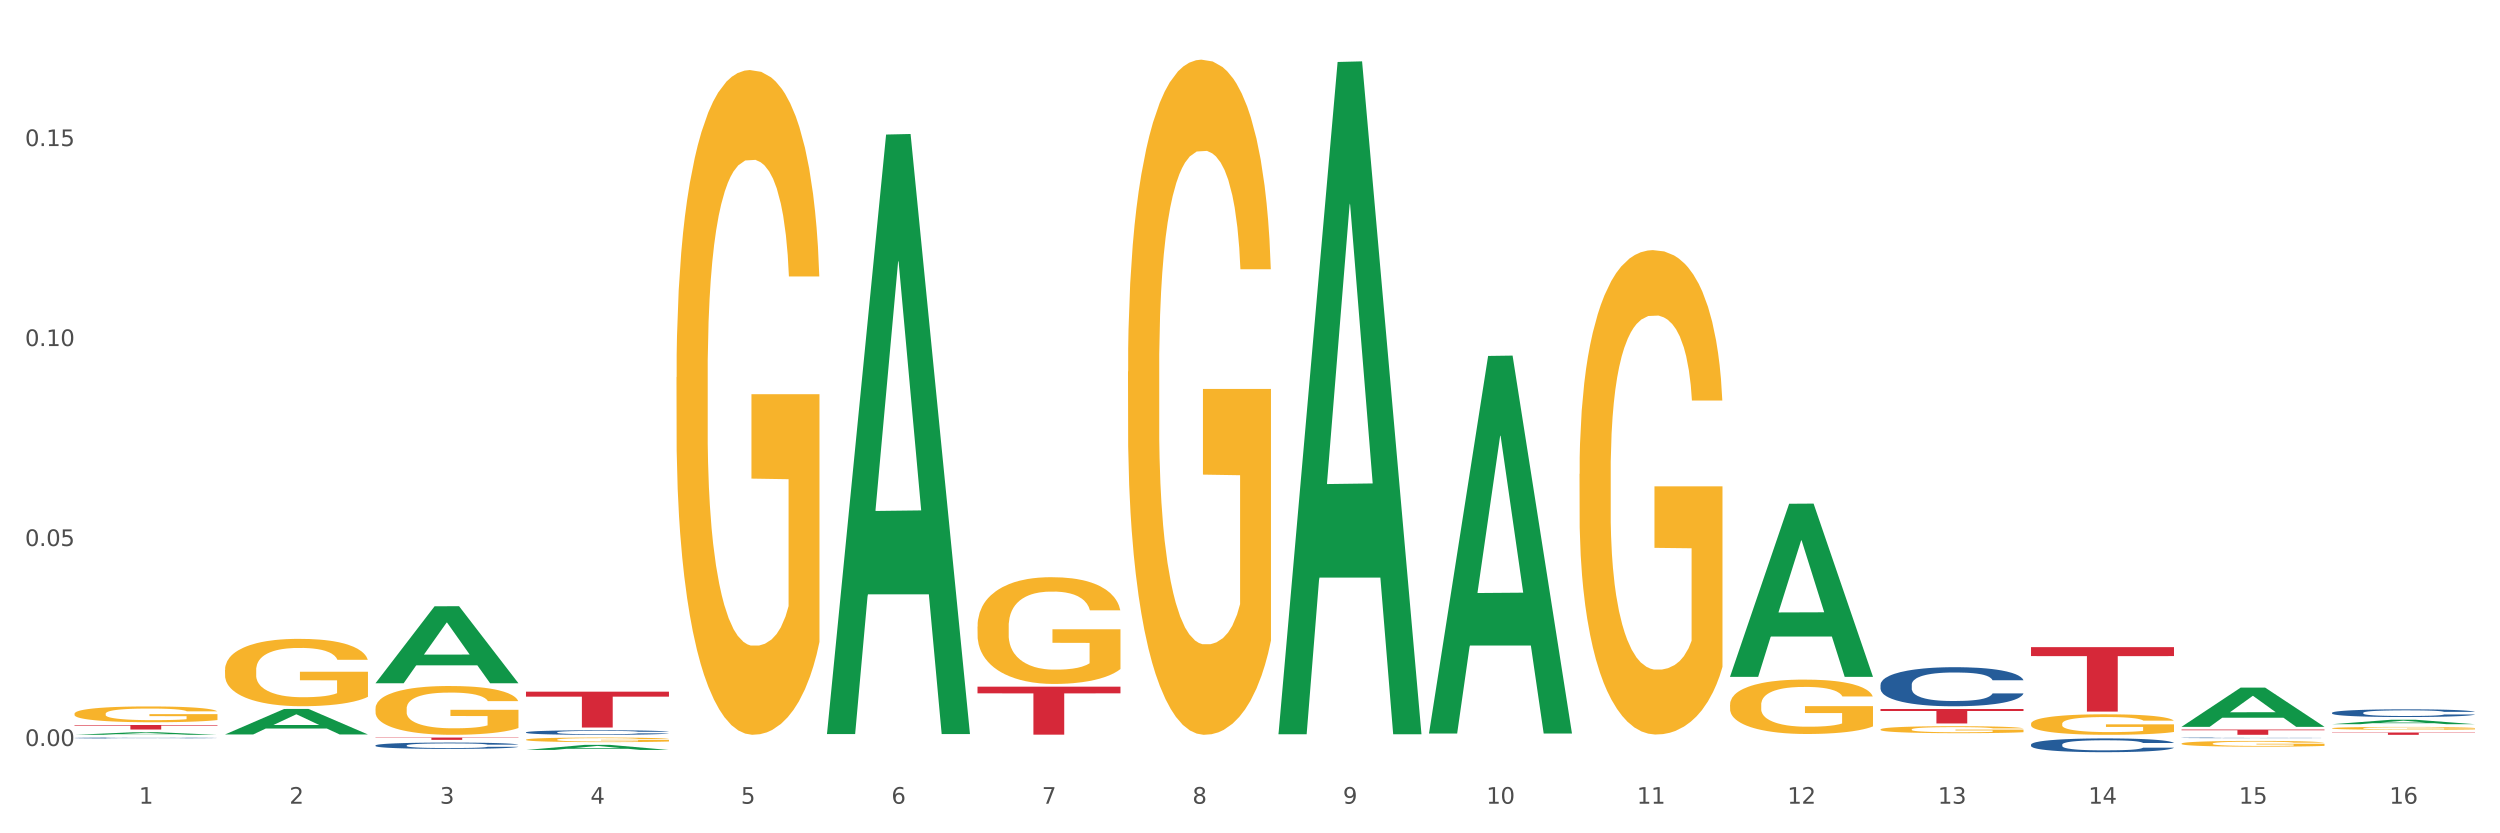 <?xml version="1.0" encoding="utf-8" standalone="no"?>
<!DOCTYPE svg PUBLIC "-//W3C//DTD SVG 1.1//EN"
  "http://www.w3.org/Graphics/SVG/1.1/DTD/svg11.dtd">
<svg xmlns:xlink="http://www.w3.org/1999/xlink" width="1080pt" height="360pt" viewBox="0 0 1080 360" xmlns="http://www.w3.org/2000/svg" version="1.1">
 <rect x="0" y="0" width="1080" height="360" fill="#333333" stroke="none"/>
 <defs>
  <style type="text/css">*{stroke-linejoin: round; stroke-linecap: butt}</style>
 </defs>
 <g id="figure_1">
  <g id="patch_1">
   <path d="M 0 360 
L 1080 360 
L 1080 0 
L 0 0 
z
" style="fill: #ffffff; stroke: #ffffff; stroke-linejoin: miter"/>
  </g>
  <g id="axes_1">
   <g id="matplotlib.axis_1">
    <g id="xtick_1">
     <g id="text_1">
      <!-- 1 -->
      <g style="fill: #4d4d4d" transform="translate(60.004 347.204) scale(0.096 -0.096)">
       <defs>
        <path id="DejaVuSans-31" d="M 794 531 
L 1825 531 
L 1825 4091 
L 703 3866 
L 703 4441 
L 1819 4666 
L 2450 4666 
L 2450 531 
L 3481 531 
L 3481 0 
L 794 0 
L 794 531 
z
" transform="scale(0.016)"/>
       </defs>
       <use xlink:href="#DejaVuSans-31"/>
      </g>
     </g>
    </g>
    <g id="xtick_2">
     <g id="text_2">
      <!-- 2 -->
      <g style="fill: #4d4d4d" transform="translate(125.021 347.204) scale(0.096 -0.096)">
       <defs>
        <path id="DejaVuSans-32" d="M 1228 531 
L 3431 531 
L 3431 0 
L 469 0 
L 469 531 
Q 828 903 1448 1529 
Q 2069 2156 2228 2338 
Q 2531 2678 2651 2914 
Q 2772 3150 2772 3378 
Q 2772 3750 2511 3984 
Q 2250 4219 1831 4219 
Q 1534 4219 1204 4116 
Q 875 4013 500 3803 
L 500 4441 
Q 881 4594 1212 4672 
Q 1544 4750 1819 4750 
Q 2544 4750 2975 4387 
Q 3406 4025 3406 3419 
Q 3406 3131 3298 2873 
Q 3191 2616 2906 2266 
Q 2828 2175 2409 1742 
Q 1991 1309 1228 531 
z
" transform="scale(0.016)"/>
       </defs>
       <use xlink:href="#DejaVuSans-32"/>
      </g>
     </g>
    </g>
    <g id="xtick_3">
     <g id="text_3">
      <!-- 3 -->
      <g style="fill: #4d4d4d" transform="translate(190.039 347.204) scale(0.096 -0.096)">
       <defs>
        <path id="DejaVuSans-33" d="M 2597 2516 
Q 3050 2419 3304 2112 
Q 3559 1806 3559 1356 
Q 3559 666 3084 287 
Q 2609 -91 1734 -91 
Q 1441 -91 1130 -33 
Q 819 25 488 141 
L 488 750 
Q 750 597 1062 519 
Q 1375 441 1716 441 
Q 2309 441 2620 675 
Q 2931 909 2931 1356 
Q 2931 1769 2642 2001 
Q 2353 2234 1838 2234 
L 1294 2234 
L 1294 2753 
L 1863 2753 
Q 2328 2753 2575 2939 
Q 2822 3125 2822 3475 
Q 2822 3834 2567 4026 
Q 2313 4219 1838 4219 
Q 1578 4219 1281 4162 
Q 984 4106 628 3988 
L 628 4550 
Q 988 4650 1302 4700 
Q 1616 4750 1894 4750 
Q 2613 4750 3031 4423 
Q 3450 4097 3450 3541 
Q 3450 3153 3228 2886 
Q 3006 2619 2597 2516 
z
" transform="scale(0.016)"/>
       </defs>
       <use xlink:href="#DejaVuSans-33"/>
      </g>
     </g>
    </g>
    <g id="xtick_4">
     <g id="text_4">
      <!-- 4 -->
      <g style="fill: #4d4d4d" transform="translate(255.056 347.204) scale(0.096 -0.096)">
       <defs>
        <path id="DejaVuSans-34" d="M 2419 4116 
L 825 1625 
L 2419 1625 
L 2419 4116 
z
M 2253 4666 
L 3047 4666 
L 3047 1625 
L 3713 1625 
L 3713 1100 
L 3047 1100 
L 3047 0 
L 2419 0 
L 2419 1100 
L 313 1100 
L 313 1709 
L 2253 4666 
z
" transform="scale(0.016)"/>
       </defs>
       <use xlink:href="#DejaVuSans-34"/>
      </g>
     </g>
    </g>
    <g id="xtick_5">
     <g id="text_5">
      <!-- 5 -->
      <g style="fill: #4d4d4d" transform="translate(320.073 347.204) scale(0.096 -0.096)">
       <defs>
        <path id="DejaVuSans-35" d="M 691 4666 
L 3169 4666 
L 3169 4134 
L 1269 4134 
L 1269 2991 
Q 1406 3038 1543 3061 
Q 1681 3084 1819 3084 
Q 2600 3084 3056 2656 
Q 3513 2228 3513 1497 
Q 3513 744 3044 326 
Q 2575 -91 1722 -91 
Q 1428 -91 1123 -41 
Q 819 9 494 109 
L 494 744 
Q 775 591 1075 516 
Q 1375 441 1709 441 
Q 2250 441 2565 725 
Q 2881 1009 2881 1497 
Q 2881 1984 2565 2268 
Q 2250 2553 1709 2553 
Q 1456 2553 1204 2497 
Q 953 2441 691 2322 
L 691 4666 
z
" transform="scale(0.016)"/>
       </defs>
       <use xlink:href="#DejaVuSans-35"/>
      </g>
     </g>
    </g>
    <g id="xtick_6">
     <g id="text_6">
      <!-- 6 -->
      <g style="fill: #4d4d4d" transform="translate(385.09 347.204) scale(0.096 -0.096)">
       <defs>
        <path id="DejaVuSans-36" d="M 2113 2584 
Q 1688 2584 1439 2293 
Q 1191 2003 1191 1497 
Q 1191 994 1439 701 
Q 1688 409 2113 409 
Q 2538 409 2786 701 
Q 3034 994 3034 1497 
Q 3034 2003 2786 2293 
Q 2538 2584 2113 2584 
z
M 3366 4563 
L 3366 3988 
Q 3128 4100 2886 4159 
Q 2644 4219 2406 4219 
Q 1781 4219 1451 3797 
Q 1122 3375 1075 2522 
Q 1259 2794 1537 2939 
Q 1816 3084 2150 3084 
Q 2853 3084 3261 2657 
Q 3669 2231 3669 1497 
Q 3669 778 3244 343 
Q 2819 -91 2113 -91 
Q 1303 -91 875 529 
Q 447 1150 447 2328 
Q 447 3434 972 4092 
Q 1497 4750 2381 4750 
Q 2619 4750 2861 4703 
Q 3103 4656 3366 4563 
z
" transform="scale(0.016)"/>
       </defs>
       <use xlink:href="#DejaVuSans-36"/>
      </g>
     </g>
    </g>
    <g id="xtick_7">
     <g id="text_7">
      <!-- 7 -->
      <g style="fill: #4d4d4d" transform="translate(450.108 347.204) scale(0.096 -0.096)">
       <defs>
        <path id="DejaVuSans-37" d="M 525 4666 
L 3525 4666 
L 3525 4397 
L 1831 0 
L 1172 0 
L 2766 4134 
L 525 4134 
L 525 4666 
z
" transform="scale(0.016)"/>
       </defs>
       <use xlink:href="#DejaVuSans-37"/>
      </g>
     </g>
    </g>
    <g id="xtick_8">
     <g id="text_8">
      <!-- 8 -->
      <g style="fill: #4d4d4d" transform="translate(515.125 347.204) scale(0.096 -0.096)">
       <defs>
        <path id="DejaVuSans-38" d="M 2034 2216 
Q 1584 2216 1326 1975 
Q 1069 1734 1069 1313 
Q 1069 891 1326 650 
Q 1584 409 2034 409 
Q 2484 409 2743 651 
Q 3003 894 3003 1313 
Q 3003 1734 2745 1975 
Q 2488 2216 2034 2216 
z
M 1403 2484 
Q 997 2584 770 2862 
Q 544 3141 544 3541 
Q 544 4100 942 4425 
Q 1341 4750 2034 4750 
Q 2731 4750 3128 4425 
Q 3525 4100 3525 3541 
Q 3525 3141 3298 2862 
Q 3072 2584 2669 2484 
Q 3125 2378 3379 2068 
Q 3634 1759 3634 1313 
Q 3634 634 3220 271 
Q 2806 -91 2034 -91 
Q 1263 -91 848 271 
Q 434 634 434 1313 
Q 434 1759 690 2068 
Q 947 2378 1403 2484 
z
M 1172 3481 
Q 1172 3119 1398 2916 
Q 1625 2713 2034 2713 
Q 2441 2713 2670 2916 
Q 2900 3119 2900 3481 
Q 2900 3844 2670 4047 
Q 2441 4250 2034 4250 
Q 1625 4250 1398 4047 
Q 1172 3844 1172 3481 
z
" transform="scale(0.016)"/>
       </defs>
       <use xlink:href="#DejaVuSans-38"/>
      </g>
     </g>
    </g>
    <g id="xtick_9">
     <g id="text_9">
      <!-- 9 -->
      <g style="fill: #4d4d4d" transform="translate(580.142 347.204) scale(0.096 -0.096)">
       <defs>
        <path id="DejaVuSans-39" d="M 703 97 
L 703 672 
Q 941 559 1184 500 
Q 1428 441 1663 441 
Q 2288 441 2617 861 
Q 2947 1281 2994 2138 
Q 2813 1869 2534 1725 
Q 2256 1581 1919 1581 
Q 1219 1581 811 2004 
Q 403 2428 403 3163 
Q 403 3881 828 4315 
Q 1253 4750 1959 4750 
Q 2769 4750 3195 4129 
Q 3622 3509 3622 2328 
Q 3622 1225 3098 567 
Q 2575 -91 1691 -91 
Q 1453 -91 1209 -44 
Q 966 3 703 97 
z
M 1959 2075 
Q 2384 2075 2632 2365 
Q 2881 2656 2881 3163 
Q 2881 3666 2632 3958 
Q 2384 4250 1959 4250 
Q 1534 4250 1286 3958 
Q 1038 3666 1038 3163 
Q 1038 2656 1286 2365 
Q 1534 2075 1959 2075 
z
" transform="scale(0.016)"/>
       </defs>
       <use xlink:href="#DejaVuSans-39"/>
      </g>
     </g>
    </g>
    <g id="xtick_10">
     <g id="text_10">
      <!-- 10 -->
      <g style="fill: #4d4d4d" transform="translate(642.105 347.204) scale(0.096 -0.096)">
       <defs>
        <path id="DejaVuSans-30" d="M 2034 4250 
Q 1547 4250 1301 3770 
Q 1056 3291 1056 2328 
Q 1056 1369 1301 889 
Q 1547 409 2034 409 
Q 2525 409 2770 889 
Q 3016 1369 3016 2328 
Q 3016 3291 2770 3770 
Q 2525 4250 2034 4250 
z
M 2034 4750 
Q 2819 4750 3233 4129 
Q 3647 3509 3647 2328 
Q 3647 1150 3233 529 
Q 2819 -91 2034 -91 
Q 1250 -91 836 529 
Q 422 1150 422 2328 
Q 422 3509 836 4129 
Q 1250 4750 2034 4750 
z
" transform="scale(0.016)"/>
       </defs>
       <use xlink:href="#DejaVuSans-31"/>
       <use xlink:href="#DejaVuSans-30" transform="translate(63.623 0)"/>
      </g>
     </g>
    </g>
    <g id="xtick_11">
     <g id="text_11">
      <!-- 11 -->
      <g style="fill: #4d4d4d" transform="translate(707.123 347.204) scale(0.096 -0.096)">
       <use xlink:href="#DejaVuSans-31"/>
       <use xlink:href="#DejaVuSans-31" transform="translate(63.623 0)"/>
      </g>
     </g>
    </g>
    <g id="xtick_12">
     <g id="text_12">
      <!-- 12 -->
      <g style="fill: #4d4d4d" transform="translate(772.14 347.204) scale(0.096 -0.096)">
       <use xlink:href="#DejaVuSans-31"/>
       <use xlink:href="#DejaVuSans-32" transform="translate(63.623 0)"/>
      </g>
     </g>
    </g>
    <g id="xtick_13">
     <g id="text_13">
      <!-- 13 -->
      <g style="fill: #4d4d4d" transform="translate(837.157 347.204) scale(0.096 -0.096)">
       <use xlink:href="#DejaVuSans-31"/>
       <use xlink:href="#DejaVuSans-33" transform="translate(63.623 0)"/>
      </g>
     </g>
    </g>
    <g id="xtick_14">
     <g id="text_14">
      <!-- 14 -->
      <g style="fill: #4d4d4d" transform="translate(902.174 347.204) scale(0.096 -0.096)">
       <use xlink:href="#DejaVuSans-31"/>
       <use xlink:href="#DejaVuSans-34" transform="translate(63.623 0)"/>
      </g>
     </g>
    </g>
    <g id="xtick_15">
     <g id="text_15">
      <!-- 15 -->
      <g style="fill: #4d4d4d" transform="translate(967.192 347.204) scale(0.096 -0.096)">
       <use xlink:href="#DejaVuSans-31"/>
       <use xlink:href="#DejaVuSans-35" transform="translate(63.623 0)"/>
      </g>
     </g>
    </g>
    <g id="xtick_16">
     <g id="text_16">
      <!-- 16 -->
      <g style="fill: #4d4d4d" transform="translate(1032.209 347.204) scale(0.096 -0.096)">
       <use xlink:href="#DejaVuSans-31"/>
       <use xlink:href="#DejaVuSans-36" transform="translate(63.623 0)"/>
      </g>
     </g>
    </g>
    <g id="xtick_17"/>
    <g id="xtick_18"/>
    <g id="xtick_19"/>
    <g id="xtick_20"/>
    <g id="xtick_21"/>
    <g id="xtick_22"/>
    <g id="xtick_23"/>
    <g id="xtick_24"/>
    <g id="xtick_25"/>
    <g id="xtick_26"/>
    <g id="xtick_27"/>
    <g id="xtick_28"/>
    <g id="xtick_29"/>
    <g id="xtick_30"/>
    <g id="xtick_31"/>
   </g>
   <g id="matplotlib.axis_2">
    <g id="ytick_1">
     <g id="text_17">
      <!-- 0.00 -->
      <g style="fill: #4d4d4d" transform="translate(10.8 322.266) scale(0.096 -0.096)">
       <defs>
        <path id="DejaVuSans-2e" d="M 684 794 
L 1344 794 
L 1344 0 
L 684 0 
L 684 794 
z
" transform="scale(0.016)"/>
       </defs>
       <use xlink:href="#DejaVuSans-30"/>
       <use xlink:href="#DejaVuSans-2e" transform="translate(63.623 0)"/>
       <use xlink:href="#DejaVuSans-30" transform="translate(95.41 0)"/>
       <use xlink:href="#DejaVuSans-30" transform="translate(159.033 0)"/>
      </g>
     </g>
    </g>
    <g id="ytick_2">
     <g id="text_18">
      <!-- 0.05 -->
      <g style="fill: #4d4d4d" transform="translate(10.8 235.879) scale(0.096 -0.096)">
       <use xlink:href="#DejaVuSans-30"/>
       <use xlink:href="#DejaVuSans-2e" transform="translate(63.623 0)"/>
       <use xlink:href="#DejaVuSans-30" transform="translate(95.41 0)"/>
       <use xlink:href="#DejaVuSans-35" transform="translate(159.033 0)"/>
      </g>
     </g>
    </g>
    <g id="ytick_3">
     <g id="text_19">
      <!-- 0.10 -->
      <g style="fill: #4d4d4d" transform="translate(10.8 149.491) scale(0.096 -0.096)">
       <use xlink:href="#DejaVuSans-30"/>
       <use xlink:href="#DejaVuSans-2e" transform="translate(63.623 0)"/>
       <use xlink:href="#DejaVuSans-31" transform="translate(95.41 0)"/>
       <use xlink:href="#DejaVuSans-30" transform="translate(159.033 0)"/>
      </g>
     </g>
    </g>
    <g id="ytick_4">
     <g id="text_20">
      <!-- 0.15 -->
      <g style="fill: #4d4d4d" transform="translate(10.8 63.104) scale(0.096 -0.096)">
       <use xlink:href="#DejaVuSans-30"/>
       <use xlink:href="#DejaVuSans-2e" transform="translate(63.623 0)"/>
       <use xlink:href="#DejaVuSans-31" transform="translate(95.41 0)"/>
       <use xlink:href="#DejaVuSans-35" transform="translate(159.033 0)"/>
      </g>
     </g>
    </g>
    <g id="ytick_5"/>
    <g id="ytick_6"/>
    <g id="ytick_7"/>
    <g id="ytick_8"/>
   </g>
   <g id="PolyCollection_1">
    <path d="M 32.175 317.445 
L 32.239 317.444 
L 57.709 316.326 
L 68.28 316.324 
L 93.941 317.447 
L 81.715 317.447 
L 76.176 317.186 
L 49.877 317.186 
L 49.686 317.19 
L 44.337 317.447 
L 32.175 317.447 
L 32.175 317.445 
L 53.188 317.03 
L 72.864 317.029 
L 63.122 316.564 
L 62.995 316.562 
L 62.867 316.565 
L 53.125 317.029 
L 53.188 317.03 
L 32.175 317.445 
z
" clip-path="url(#pbd75dd9969)" style="fill: #109648"/>
    <path d="M 97.192 317.278 
L 97.256 317.268 
L 122.727 306.275 
L 133.297 306.265 
L 158.959 317.299 
L 146.733 317.299 
L 141.193 314.73 
L 114.894 314.73 
L 114.703 314.771 
L 109.354 317.299 
L 97.192 317.299 
L 97.192 317.278 
L 118.206 313.196 
L 137.882 313.186 
L 128.139 308.617 
L 128.012 308.596 
L 127.884 308.627 
L 118.142 313.186 
L 118.206 313.196 
L 97.192 317.278 
z
" clip-path="url(#pbd75dd9969)" style="fill: #109648"/>
    <path d="M 162.209 295.12 
L 162.273 295.088 
L 187.744 261.909 
L 198.314 261.878 
L 223.976 295.182 
L 211.75 295.182 
L 206.21 287.427 
L 179.912 287.427 
L 179.721 287.552 
L 174.372 295.182 
L 162.209 295.182 
L 162.209 295.12 
L 183.223 282.798 
L 202.899 282.767 
L 193.156 268.976 
L 193.029 268.914 
L 192.902 269.008 
L 183.159 282.767 
L 183.223 282.798 
L 162.209 295.12 
z
" clip-path="url(#pbd75dd9969)" style="fill: #109648"/>
    <path d="M 1007.434 312.854 
L 1007.497 312.852 
L 1032.968 310.93 
L 1043.538 310.929 
L 1069.2 312.858 
L 1056.974 312.858 
L 1051.434 312.408 
L 1025.136 312.408 
L 1024.945 312.416 
L 1019.596 312.858 
L 1007.434 312.858 
L 1007.434 312.854 
L 1028.447 312.14 
L 1048.123 312.139 
L 1038.38 311.34 
L 1038.253 311.336 
L 1038.126 311.342 
L 1028.383 312.139 
L 1028.447 312.14 
L 1007.434 312.854 
z
" clip-path="url(#pbd75dd9969)" style="fill: #109648"/>
    <path d="M 357.261 316.644 
L 357.325 316.401 
L 382.796 58.123 
L 393.366 57.88 
L 419.028 317.131 
L 406.802 317.131 
L 401.262 256.761 
L 374.963 256.761 
L 374.772 257.734 
L 369.423 317.131 
L 357.261 317.131 
L 357.261 316.644 
L 378.275 220.733 
L 397.951 220.49 
L 388.208 113.138 
L 388.081 112.651 
L 387.953 113.381 
L 378.211 220.49 
L 378.275 220.733 
L 357.261 316.644 
z
" clip-path="url(#pbd75dd9969)" style="fill: #109648"/>
    <path d="M 227.227 323.981 
L 227.29 323.979 
L 252.761 321.774 
L 263.331 321.772 
L 288.993 323.985 
L 276.767 323.985 
L 271.227 323.47 
L 244.929 323.47 
L 244.738 323.478 
L 239.389 323.985 
L 227.227 323.985 
L 227.227 323.981 
L 248.24 323.162 
L 267.916 323.16 
L 258.174 322.244 
L 258.046 322.24 
L 257.919 322.246 
L 248.176 323.16 
L 248.24 323.162 
L 227.227 323.981 
z
" clip-path="url(#pbd75dd9969)" style="fill: #109648"/>
    <path d="M 617.33 316.592 
L 617.394 316.439 
L 642.865 153.767 
L 653.435 153.614 
L 679.097 316.899 
L 666.871 316.899 
L 661.331 278.876 
L 635.032 278.876 
L 634.841 279.489 
L 629.492 316.899 
L 617.33 316.899 
L 617.33 316.592 
L 638.343 256.185 
L 658.02 256.031 
L 648.277 188.418 
L 648.15 188.111 
L 648.022 188.571 
L 638.28 256.031 
L 638.343 256.185 
L 617.33 316.592 
z
" clip-path="url(#pbd75dd9969)" style="fill: #109648"/>
    <path d="M 552.313 316.661 
L 552.377 316.388 
L 577.847 26.774 
L 588.418 26.501 
L 614.079 317.207 
L 601.853 317.207 
L 596.314 249.512 
L 570.015 249.512 
L 569.824 250.604 
L 564.475 317.207 
L 552.313 317.207 
L 552.313 316.661 
L 573.326 209.114 
L 593.002 208.841 
L 583.26 88.464 
L 583.132 87.918 
L 583.005 88.737 
L 573.263 208.841 
L 573.326 209.114 
L 552.313 316.661 
z
" clip-path="url(#pbd75dd9969)" style="fill: #109648"/>
    <path d="M 227.227 298.799 
L 288.993 298.799 
L 288.993 300.953 
L 264.696 300.968 
L 264.696 314.303 
L 251.377 314.303 
L 251.377 300.968 
L 227.227 300.953 
L 227.227 298.813 
L 227.227 298.799 
z
" clip-path="url(#pbd75dd9969)" style="fill: #d62839"/>
    <path d="M 422.278 296.643 
L 484.045 296.643 
L 484.045 299.526 
L 459.748 299.545 
L 459.748 317.385 
L 446.429 317.385 
L 446.429 299.545 
L 422.278 299.526 
L 422.278 296.663 
L 422.278 296.643 
z
" clip-path="url(#pbd75dd9969)" style="fill: #d62839"/>
    <path d="M 162.209 318.619 
L 223.976 318.619 
L 223.976 318.757 
L 199.679 318.758 
L 199.679 319.614 
L 186.36 319.614 
L 186.36 318.758 
L 162.209 318.757 
L 162.209 318.62 
L 162.209 318.619 
z
" clip-path="url(#pbd75dd9969)" style="fill: #d62839"/>
    <path d="M 32.175 313.189 
L 93.941 313.189 
L 93.941 313.462 
L 69.645 313.464 
L 69.645 315.153 
L 56.325 315.153 
L 56.325 313.464 
L 32.175 313.462 
L 32.175 313.191 
L 32.175 313.189 
z
" clip-path="url(#pbd75dd9969)" style="fill: #d62839"/>
    <path d="M 942.416 313.966 
L 942.48 313.95 
L 967.951 297.052 
L 978.521 297.037 
L 1004.183 313.998 
L 991.957 313.998 
L 986.417 310.048 
L 960.118 310.048 
L 959.927 310.112 
L 954.579 313.998 
L 942.416 313.998 
L 942.416 313.966 
L 963.43 307.691 
L 983.106 307.675 
L 973.363 300.652 
L 973.236 300.62 
L 973.109 300.668 
L 963.366 307.675 
L 963.43 307.691 
L 942.416 313.966 
z
" clip-path="url(#pbd75dd9969)" style="fill: #109648"/>
    <path d="M 747.365 292.268 
L 747.428 292.198 
L 772.899 217.621 
L 783.469 217.55 
L 809.131 292.409 
L 796.905 292.409 
L 791.365 274.977 
L 765.067 274.977 
L 764.876 275.258 
L 759.527 292.409 
L 747.365 292.409 
L 747.365 292.268 
L 768.378 264.574 
L 788.054 264.504 
L 778.312 233.506 
L 778.184 233.366 
L 778.057 233.576 
L 768.314 264.504 
L 768.378 264.574 
L 747.365 292.268 
z
" clip-path="url(#pbd75dd9969)" style="fill: #109648"/>
    <path d="M 942.416 318.744 
L 942.489 318.744 
L 942.489 318.737 
L 942.708 318.727 
L 943.512 318.709 
L 944.534 318.696 
L 946.286 318.68 
L 947.235 318.673 
L 948.476 318.666 
L 951.032 318.654 
L 953.952 318.644 
L 955.996 318.638 
L 957.529 318.635 
L 960.961 318.628 
L 962.932 318.625 
L 964.976 318.623 
L 966.729 318.622 
L 969.649 318.62 
L 971.985 318.619 
L 974.687 318.619 
L 976.95 318.619 
L 979.943 318.62 
L 984.324 318.623 
L 986.003 318.625 
L 988.267 318.628 
L 990.603 318.632 
L 992.501 318.636 
L 994.691 318.642 
L 996.955 318.65 
L 999.145 318.659 
L 1000.678 318.668 
L 1001.919 318.678 
L 1003.015 318.689 
L 1003.818 318.701 
L 1004.183 318.712 
L 990.822 318.712 
L 990.457 318.702 
L 989.727 318.692 
L 988.997 318.685 
L 988.194 318.68 
L 986.952 318.673 
L 985.857 318.669 
L 984.032 318.665 
L 982.353 318.662 
L 980.966 318.66 
L 979.286 318.658 
L 975.709 318.657 
L 973.154 318.657 
L 971.547 318.657 
L 969.576 318.658 
L 967.897 318.66 
L 965.926 318.663 
L 964.392 318.667 
L 962.859 318.671 
L 961.983 318.674 
L 960.669 318.68 
L 959.793 318.684 
L 958.625 318.692 
L 957.967 318.698 
L 956.799 318.712 
L 956.288 318.723 
L 956.069 318.73 
L 955.923 318.738 
L 955.923 318.778 
L 956.361 318.796 
L 956.726 318.803 
L 957.31 318.812 
L 958.406 318.823 
L 960.012 318.834 
L 961.691 318.842 
L 963.078 318.847 
L 964.392 318.85 
L 965.707 318.853 
L 967.313 318.856 
L 968.627 318.857 
L 970.598 318.859 
L 972.935 318.86 
L 974.76 318.86 
L 978.483 318.858 
L 980.163 318.857 
L 981.769 318.855 
L 983.521 318.852 
L 984.908 318.849 
L 985.711 318.847 
L 987.025 318.842 
L 988.048 318.837 
L 988.924 318.831 
L 989.508 318.826 
L 990.165 318.819 
L 990.676 318.81 
L 990.822 318.805 
L 1004.183 318.805 
L 1003.891 318.815 
L 1003.38 318.823 
L 1002.358 318.835 
L 1001.554 318.842 
L 1000.313 318.851 
L 998.999 318.858 
L 997.174 318.866 
L 995.495 318.872 
L 993.742 318.877 
L 991.844 318.881 
L 988.413 318.888 
L 987.171 318.889 
L 984.543 318.892 
L 982.499 318.894 
L 979.505 318.896 
L 976.439 318.897 
L 973.227 318.897 
L 970.379 318.897 
L 967.24 318.895 
L 965.268 318.894 
L 963.078 318.891 
L 960.523 318.888 
L 958.114 318.883 
L 955.85 318.878 
L 953.733 318.873 
L 951.762 318.866 
L 949.206 318.855 
L 947.308 318.844 
L 945.921 318.834 
L 944.972 318.826 
L 944.023 318.815 
L 943.512 318.808 
L 942.708 318.79 
L 942.416 318.774 
L 942.416 318.744 
z
" clip-path="url(#pbd75dd9969)" style="fill: #255c99"/>
    <path d="M 877.399 321.668 
L 877.472 321.663 
L 877.472 321.511 
L 877.691 321.304 
L 878.494 320.923 
L 879.516 320.635 
L 881.269 320.297 
L 882.218 320.156 
L 883.459 319.998 
L 886.014 319.742 
L 888.935 319.525 
L 890.979 319.405 
L 892.512 319.329 
L 895.944 319.193 
L 897.915 319.133 
L 899.959 319.084 
L 901.711 319.051 
L 904.632 319.013 
L 906.968 318.997 
L 909.67 318.991 
L 911.933 318.997 
L 914.926 319.019 
L 919.307 319.084 
L 920.986 319.122 
L 923.249 319.187 
L 925.586 319.274 
L 927.484 319.361 
L 929.674 319.486 
L 931.938 319.65 
L 934.128 319.856 
L 935.661 320.047 
L 936.902 320.248 
L 937.997 320.493 
L 938.8 320.76 
L 939.166 320.983 
L 925.805 320.983 
L 925.44 320.781 
L 924.71 320.564 
L 923.979 320.417 
L 923.176 320.297 
L 921.935 320.161 
L 920.84 320.074 
L 919.015 319.971 
L 917.336 319.905 
L 915.948 319.867 
L 914.269 319.835 
L 910.692 319.802 
L 908.136 319.802 
L 906.53 319.813 
L 904.559 319.84 
L 902.88 319.878 
L 900.908 319.944 
L 899.375 320.014 
L 897.842 320.107 
L 896.966 320.172 
L 895.652 320.292 
L 894.775 320.39 
L 893.607 320.558 
L 892.95 320.678 
L 891.782 320.988 
L 891.271 321.217 
L 891.052 321.375 
L 890.906 321.549 
L 890.906 322.398 
L 891.344 322.778 
L 891.709 322.942 
L 892.293 323.127 
L 893.388 323.366 
L 894.995 323.6 
L 896.674 323.769 
L 898.061 323.872 
L 899.375 323.948 
L 900.689 324.008 
L 902.296 324.063 
L 903.61 324.095 
L 905.581 324.128 
L 907.917 324.144 
L 909.743 324.144 
L 913.466 324.117 
L 915.145 324.09 
L 916.751 324.052 
L 918.504 323.992 
L 919.891 323.927 
L 920.694 323.878 
L 922.008 323.774 
L 923.03 323.665 
L 923.906 323.54 
L 924.491 323.431 
L 925.148 323.268 
L 925.659 323.083 
L 925.805 322.985 
L 939.166 322.985 
L 938.873 323.181 
L 938.362 323.372 
L 937.34 323.627 
L 936.537 323.774 
L 935.296 323.954 
L 933.982 324.106 
L 932.157 324.275 
L 930.477 324.4 
L 928.725 324.509 
L 926.827 324.607 
L 923.395 324.743 
L 922.154 324.781 
L 919.526 324.846 
L 917.482 324.884 
L 914.488 324.922 
L 911.422 324.944 
L 908.209 324.95 
L 905.362 324.939 
L 902.223 324.906 
L 900.251 324.873 
L 898.061 324.824 
L 895.506 324.748 
L 893.096 324.656 
L 890.833 324.547 
L 888.716 324.422 
L 886.744 324.28 
L 884.189 324.046 
L 882.291 323.818 
L 880.904 323.606 
L 879.954 323.426 
L 879.005 323.197 
L 878.494 323.04 
L 877.691 322.659 
L 877.399 322.305 
L 877.399 321.668 
z
" clip-path="url(#pbd75dd9969)" style="fill: #255c99"/>
    <path d="M 162.209 322.014 
L 162.282 322.012 
L 162.282 321.942 
L 162.502 321.847 
L 163.305 321.672 
L 164.327 321.54 
L 166.079 321.385 
L 167.028 321.32 
L 168.269 321.248 
L 170.825 321.13 
L 173.745 321.03 
L 175.789 320.976 
L 177.323 320.941 
L 180.754 320.878 
L 182.725 320.851 
L 184.77 320.828 
L 186.522 320.813 
L 189.442 320.796 
L 191.778 320.788 
L 194.48 320.786 
L 196.743 320.788 
L 199.737 320.798 
L 204.117 320.828 
L 205.796 320.846 
L 208.06 320.876 
L 210.396 320.916 
L 212.294 320.956 
L 214.485 321.013 
L 216.748 321.088 
L 218.938 321.183 
L 220.471 321.27 
L 221.713 321.363 
L 222.808 321.475 
L 223.611 321.597 
L 223.976 321.7 
L 210.615 321.7 
L 210.25 321.607 
L 209.52 321.507 
L 208.79 321.44 
L 207.987 321.385 
L 206.746 321.323 
L 205.65 321.283 
L 203.825 321.235 
L 202.146 321.205 
L 200.759 321.188 
L 199.079 321.173 
L 195.502 321.158 
L 192.947 321.158 
L 191.34 321.163 
L 189.369 321.175 
L 187.69 321.193 
L 185.719 321.223 
L 184.185 321.255 
L 182.652 321.298 
L 181.776 321.328 
L 180.462 321.383 
L 179.586 321.428 
L 178.418 321.505 
L 177.761 321.56 
L 176.592 321.702 
L 176.081 321.807 
L 175.862 321.88 
L 175.716 321.959 
L 175.716 322.349 
L 176.154 322.524 
L 176.519 322.599 
L 177.104 322.684 
L 178.199 322.794 
L 179.805 322.901 
L 181.484 322.978 
L 182.871 323.026 
L 184.185 323.061 
L 185.5 323.088 
L 187.106 323.113 
L 188.42 323.128 
L 190.391 323.143 
L 192.728 323.151 
L 194.553 323.151 
L 198.276 323.138 
L 199.956 323.126 
L 201.562 323.108 
L 203.314 323.081 
L 204.701 323.051 
L 205.504 323.028 
L 206.819 322.981 
L 207.841 322.931 
L 208.717 322.873 
L 209.301 322.823 
L 209.958 322.749 
L 210.469 322.664 
L 210.615 322.619 
L 223.976 322.619 
L 223.684 322.709 
L 223.173 322.796 
L 222.151 322.913 
L 221.348 322.981 
L 220.106 323.063 
L 218.792 323.133 
L 216.967 323.211 
L 215.288 323.268 
L 213.535 323.318 
L 211.637 323.363 
L 208.206 323.425 
L 206.965 323.443 
L 204.336 323.473 
L 202.292 323.49 
L 199.299 323.508 
L 196.232 323.518 
L 193.02 323.52 
L 190.172 323.515 
L 187.033 323.5 
L 185.062 323.485 
L 182.871 323.463 
L 180.316 323.428 
L 177.907 323.385 
L 175.643 323.335 
L 173.526 323.278 
L 171.555 323.213 
L 168.999 323.106 
L 167.101 323.001 
L 165.714 322.903 
L 164.765 322.821 
L 163.816 322.716 
L 163.305 322.644 
L 162.502 322.469 
L 162.209 322.307 
L 162.209 322.014 
z
" clip-path="url(#pbd75dd9969)" style="fill: #255c99"/>
    <path d="M 32.175 318.805 
L 32.248 318.805 
L 32.248 318.794 
L 32.467 318.78 
L 33.27 318.753 
L 34.292 318.733 
L 36.045 318.71 
L 36.994 318.7 
L 38.235 318.689 
L 40.79 318.671 
L 43.711 318.656 
L 45.755 318.648 
L 47.288 318.642 
L 50.72 318.633 
L 52.691 318.629 
L 54.735 318.625 
L 56.487 318.623 
L 59.408 318.62 
L 61.744 318.619 
L 64.445 318.619 
L 66.709 318.619 
L 69.702 318.621 
L 74.083 318.625 
L 75.762 318.628 
L 78.025 318.632 
L 80.362 318.639 
L 82.26 318.645 
L 84.45 318.653 
L 86.713 318.665 
L 88.904 318.679 
L 90.437 318.692 
L 91.678 318.706 
L 92.773 318.723 
L 93.576 318.742 
L 93.941 318.757 
L 80.581 318.757 
L 80.216 318.743 
L 79.485 318.728 
L 78.755 318.718 
L 77.952 318.71 
L 76.711 318.7 
L 75.616 318.694 
L 73.791 318.687 
L 72.111 318.682 
L 70.724 318.68 
L 69.045 318.677 
L 65.468 318.675 
L 62.912 318.675 
L 61.306 318.676 
L 59.335 318.678 
L 57.655 318.681 
L 55.684 318.685 
L 54.151 318.69 
L 52.618 318.696 
L 51.742 318.701 
L 50.427 318.709 
L 49.551 318.716 
L 48.383 318.728 
L 47.726 318.736 
L 46.558 318.758 
L 46.047 318.774 
L 45.828 318.785 
L 45.682 318.797 
L 45.682 318.856 
L 46.12 318.882 
L 46.485 318.894 
L 47.069 318.906 
L 48.164 318.923 
L 49.77 318.939 
L 51.45 318.951 
L 52.837 318.958 
L 54.151 318.964 
L 55.465 318.968 
L 57.071 318.972 
L 58.386 318.974 
L 60.357 318.976 
L 62.693 318.977 
L 64.518 318.977 
L 68.242 318.975 
L 69.921 318.973 
L 71.527 318.971 
L 73.28 318.967 
L 74.667 318.962 
L 75.47 318.959 
L 76.784 318.952 
L 77.806 318.944 
L 78.682 318.935 
L 79.266 318.928 
L 79.923 318.916 
L 80.435 318.903 
L 80.581 318.897 
L 93.941 318.897 
L 93.649 318.91 
L 93.138 318.924 
L 92.116 318.941 
L 91.313 318.952 
L 90.072 318.964 
L 88.758 318.975 
L 86.932 318.986 
L 85.253 318.995 
L 83.501 319.003 
L 81.603 319.009 
L 78.171 319.019 
L 76.93 319.022 
L 74.302 319.026 
L 72.257 319.029 
L 69.264 319.031 
L 66.198 319.033 
L 62.985 319.033 
L 60.138 319.033 
L 56.998 319.03 
L 55.027 319.028 
L 52.837 319.025 
L 50.281 319.019 
L 47.872 319.013 
L 45.609 319.005 
L 43.492 318.997 
L 41.52 318.987 
L 38.965 318.97 
L 37.067 318.955 
L 35.679 318.94 
L 34.73 318.927 
L 33.781 318.911 
L 33.27 318.9 
L 32.467 318.874 
L 32.175 318.849 
L 32.175 318.805 
z
" clip-path="url(#pbd75dd9969)" style="fill: #255c99"/>
    <path d="M 812.382 295.813 
L 812.455 295.798 
L 812.455 295.366 
L 812.674 294.78 
L 813.477 293.7 
L 814.499 292.883 
L 816.251 291.926 
L 817.201 291.525 
L 818.442 291.078 
L 820.997 290.353 
L 823.917 289.736 
L 825.962 289.397 
L 827.495 289.181 
L 830.926 288.796 
L 832.898 288.626 
L 834.942 288.487 
L 836.694 288.395 
L 839.615 288.287 
L 841.951 288.24 
L 844.652 288.225 
L 846.916 288.24 
L 849.909 288.302 
L 854.29 288.487 
L 855.969 288.595 
L 858.232 288.78 
L 860.568 289.027 
L 862.467 289.274 
L 864.657 289.628 
L 866.92 290.091 
L 869.111 290.677 
L 870.644 291.217 
L 871.885 291.788 
L 872.98 292.482 
L 873.783 293.237 
L 874.148 293.87 
L 860.787 293.87 
L 860.422 293.299 
L 859.692 292.682 
L 858.962 292.266 
L 858.159 291.926 
L 856.918 291.541 
L 855.823 291.294 
L 853.998 291.001 
L 852.318 290.816 
L 850.931 290.708 
L 849.252 290.616 
L 845.674 290.523 
L 843.119 290.523 
L 841.513 290.554 
L 839.542 290.631 
L 837.862 290.739 
L 835.891 290.924 
L 834.358 291.124 
L 832.825 291.387 
L 831.949 291.572 
L 830.634 291.911 
L 829.758 292.189 
L 828.59 292.667 
L 827.933 293.006 
L 826.765 293.885 
L 826.254 294.533 
L 826.035 294.98 
L 825.889 295.474 
L 825.889 297.88 
L 826.327 298.959 
L 826.692 299.422 
L 827.276 299.947 
L 828.371 300.625 
L 829.977 301.288 
L 831.657 301.766 
L 833.044 302.059 
L 834.358 302.275 
L 835.672 302.445 
L 837.278 302.599 
L 838.592 302.692 
L 840.564 302.784 
L 842.9 302.831 
L 844.725 302.831 
L 848.449 302.754 
L 850.128 302.676 
L 851.734 302.568 
L 853.486 302.399 
L 854.874 302.214 
L 855.677 302.075 
L 856.991 301.782 
L 858.013 301.473 
L 858.889 301.119 
L 859.473 300.81 
L 860.13 300.348 
L 860.641 299.823 
L 860.787 299.546 
L 874.148 299.546 
L 873.856 300.101 
L 873.345 300.641 
L 872.323 301.365 
L 871.52 301.782 
L 870.279 302.291 
L 868.965 302.723 
L 867.139 303.201 
L 865.46 303.556 
L 863.708 303.864 
L 861.81 304.142 
L 858.378 304.527 
L 857.137 304.635 
L 854.509 304.82 
L 852.464 304.928 
L 849.471 305.036 
L 846.405 305.098 
L 843.192 305.113 
L 840.345 305.082 
L 837.205 304.99 
L 835.234 304.897 
L 833.044 304.759 
L 830.488 304.543 
L 828.079 304.28 
L 825.816 303.972 
L 823.698 303.617 
L 821.727 303.216 
L 819.172 302.553 
L 817.274 301.905 
L 815.886 301.304 
L 814.937 300.795 
L 813.988 300.147 
L 813.477 299.7 
L 812.674 298.62 
L 812.382 297.618 
L 812.382 295.813 
z
" clip-path="url(#pbd75dd9969)" style="fill: #255c99"/>
    <path d="M 1007.434 314.605 
L 1007.507 314.604 
L 1007.507 314.563 
L 1007.652 314.528 
L 1008.382 314.442 
L 1009.475 314.372 
L 1010.278 314.334 
L 1011.08 314.303 
L 1012.028 314.273 
L 1013.195 314.241 
L 1015.309 314.194 
L 1016.622 314.17 
L 1018.226 314.145 
L 1021.143 314.109 
L 1023.258 314.088 
L 1025.446 314.071 
L 1029.019 314.051 
L 1031.353 314.042 
L 1033.832 314.035 
L 1036.822 314.03 
L 1039.083 314.029 
L 1044.041 314.033 
L 1048.271 314.043 
L 1050.313 314.051 
L 1052.938 314.064 
L 1054.324 314.074 
L 1056.584 314.092 
L 1058.918 314.116 
L 1060.522 314.136 
L 1062.929 314.175 
L 1064.752 314.214 
L 1066.429 314.261 
L 1067.304 314.294 
L 1067.96 314.325 
L 1068.544 314.36 
L 1069.127 314.416 
L 1056.001 314.416 
L 1055.49 314.376 
L 1054.688 314.339 
L 1053.521 314.302 
L 1052.5 314.28 
L 1050.75 314.251 
L 1049.146 314.233 
L 1047.469 314.219 
L 1045.427 314.208 
L 1043.823 314.202 
L 1041.562 314.198 
L 1037.114 314.199 
L 1034.124 314.208 
L 1032.082 314.219 
L 1030.769 314.229 
L 1029.602 314.241 
L 1028.29 314.257 
L 1026.758 314.281 
L 1025.665 314.302 
L 1024.571 314.33 
L 1023.696 314.357 
L 1022.893 314.389 
L 1022.237 314.423 
L 1021.727 314.458 
L 1021.289 314.502 
L 1020.925 314.573 
L 1020.925 314.729 
L 1021.07 314.764 
L 1021.435 314.811 
L 1021.873 314.846 
L 1022.602 314.889 
L 1023.258 314.917 
L 1024.498 314.958 
L 1025.883 314.992 
L 1026.977 315.014 
L 1028.071 315.032 
L 1029.967 315.057 
L 1032.082 315.078 
L 1033.905 315.09 
L 1036.384 315.101 
L 1038.062 315.106 
L 1039.52 315.108 
L 1043.093 315.108 
L 1045.646 315.105 
L 1048.49 315.097 
L 1050.677 315.087 
L 1052.5 315.074 
L 1054.542 315.054 
L 1055.855 315.034 
L 1055.855 314.796 
L 1039.812 314.795 
L 1039.812 314.637 
L 1069.2 314.637 
L 1069.2 315.101 
L 1067.96 315.125 
L 1066.575 315.147 
L 1065.116 315.166 
L 1062.929 315.19 
L 1060.303 315.213 
L 1057.97 315.229 
L 1055.49 315.243 
L 1052.573 315.255 
L 1048.781 315.266 
L 1046.448 315.271 
L 1043.531 315.274 
L 1040.103 315.276 
L 1037.114 315.273 
L 1034.197 315.268 
L 1031.134 315.257 
L 1028.144 315.243 
L 1025.883 315.228 
L 1023.623 315.21 
L 1021.216 315.186 
L 1019.32 315.163 
L 1017.862 315.142 
L 1016.257 315.116 
L 1014.507 315.082 
L 1013.195 315.051 
L 1012.028 315.019 
L 1010.788 314.978 
L 1009.913 314.943 
L 1009.038 314.899 
L 1008.527 314.866 
L 1007.944 314.815 
L 1007.507 314.743 
L 1007.434 314.605 
z
" clip-path="url(#pbd75dd9969)" style="fill: #f7b32b"/>
    <path d="M 942.416 321.226 
L 942.489 321.223 
L 942.489 321.141 
L 942.635 321.07 
L 943.364 320.899 
L 944.458 320.757 
L 945.26 320.681 
L 946.063 320.62 
L 947.011 320.558 
L 948.177 320.494 
L 950.292 320.4 
L 951.605 320.352 
L 953.209 320.302 
L 956.126 320.229 
L 958.241 320.188 
L 960.429 320.153 
L 964.002 320.112 
L 966.335 320.094 
L 968.815 320.08 
L 971.805 320.071 
L 974.065 320.069 
L 979.024 320.075 
L 983.254 320.096 
L 985.296 320.112 
L 987.921 320.14 
L 989.306 320.158 
L 991.567 320.194 
L 993.901 320.242 
L 995.505 320.284 
L 997.911 320.361 
L 999.734 320.439 
L 1001.412 320.535 
L 1002.287 320.601 
L 1002.943 320.663 
L 1003.526 320.734 
L 1004.11 320.846 
L 990.984 320.846 
L 990.473 320.766 
L 989.671 320.691 
L 988.504 320.617 
L 987.483 320.572 
L 985.733 320.514 
L 984.129 320.478 
L 982.451 320.45 
L 980.41 320.428 
L 978.805 320.416 
L 976.545 320.407 
L 972.096 320.409 
L 969.106 320.428 
L 967.065 320.45 
L 965.752 320.471 
L 964.585 320.494 
L 963.273 320.526 
L 961.741 320.574 
L 960.647 320.617 
L 959.553 320.672 
L 958.678 320.727 
L 957.876 320.791 
L 957.22 320.86 
L 956.709 320.931 
L 956.272 321.017 
L 955.907 321.162 
L 955.907 321.475 
L 956.053 321.546 
L 956.418 321.639 
L 956.855 321.71 
L 957.585 321.795 
L 958.241 321.852 
L 959.481 321.934 
L 960.866 322.003 
L 961.96 322.046 
L 963.054 322.083 
L 964.95 322.133 
L 967.065 322.174 
L 968.888 322.2 
L 971.367 322.222 
L 973.044 322.232 
L 974.503 322.236 
L 978.076 322.236 
L 980.628 322.229 
L 983.472 322.213 
L 985.66 322.193 
L 987.483 322.168 
L 989.525 322.126 
L 990.838 322.088 
L 990.838 321.61 
L 974.795 321.607 
L 974.795 321.29 
L 1004.183 321.29 
L 1004.183 322.222 
L 1002.943 322.27 
L 1001.558 322.314 
L 1000.099 322.353 
L 997.911 322.401 
L 995.286 322.447 
L 992.953 322.479 
L 990.473 322.506 
L 987.556 322.531 
L 983.764 322.554 
L 981.431 322.563 
L 978.514 322.57 
L 975.086 322.572 
L 972.096 322.568 
L 969.179 322.556 
L 966.117 322.536 
L 963.127 322.506 
L 960.866 322.476 
L 958.605 322.44 
L 956.199 322.392 
L 954.303 322.346 
L 952.844 322.305 
L 951.24 322.252 
L 949.49 322.184 
L 948.177 322.122 
L 947.011 322.058 
L 945.771 321.976 
L 944.896 321.905 
L 944.021 321.815 
L 943.51 321.749 
L 942.927 321.646 
L 942.489 321.502 
L 942.416 321.226 
z
" clip-path="url(#pbd75dd9969)" style="fill: #f7b32b"/>
    <path d="M 877.399 312.673 
L 877.472 312.665 
L 877.472 312.373 
L 877.618 312.122 
L 878.347 311.514 
L 879.441 311.011 
L 880.243 310.744 
L 881.045 310.525 
L 881.993 310.306 
L 883.16 310.079 
L 885.275 309.747 
L 886.588 309.576 
L 888.192 309.398 
L 891.109 309.139 
L 893.224 308.993 
L 895.411 308.871 
L 898.985 308.725 
L 901.318 308.66 
L 903.798 308.612 
L 906.787 308.579 
L 909.048 308.571 
L 914.007 308.596 
L 918.236 308.669 
L 920.278 308.725 
L 922.904 308.823 
L 924.289 308.887 
L 926.55 309.017 
L 928.883 309.187 
L 930.488 309.333 
L 932.894 309.609 
L 934.717 309.884 
L 936.394 310.225 
L 937.27 310.46 
L 937.926 310.679 
L 938.509 310.93 
L 939.093 311.327 
L 925.966 311.327 
L 925.456 311.044 
L 924.654 310.776 
L 923.487 310.517 
L 922.466 310.355 
L 920.716 310.152 
L 919.111 310.022 
L 917.434 309.925 
L 915.392 309.844 
L 913.788 309.803 
L 911.527 309.771 
L 907.079 309.779 
L 904.089 309.844 
L 902.047 309.925 
L 900.735 309.998 
L 899.568 310.079 
L 898.255 310.192 
L 896.724 310.363 
L 895.63 310.517 
L 894.536 310.711 
L 893.661 310.906 
L 892.859 311.133 
L 892.203 311.376 
L 891.692 311.627 
L 891.255 311.935 
L 890.89 312.446 
L 890.89 313.556 
L 891.036 313.808 
L 891.4 314.14 
L 891.838 314.391 
L 892.567 314.691 
L 893.224 314.894 
L 894.463 315.186 
L 895.849 315.429 
L 896.943 315.583 
L 898.037 315.713 
L 899.933 315.891 
L 902.047 316.037 
L 903.87 316.126 
L 906.35 316.207 
L 908.027 316.24 
L 909.486 316.256 
L 913.059 316.256 
L 915.611 316.231 
L 918.455 316.175 
L 920.643 316.102 
L 922.466 316.013 
L 924.508 315.867 
L 925.82 315.729 
L 925.82 314.035 
L 909.777 314.027 
L 909.777 312.9 
L 939.166 312.9 
L 939.166 316.207 
L 937.926 316.377 
L 936.54 316.531 
L 935.082 316.669 
L 932.894 316.839 
L 930.269 317.002 
L 927.935 317.115 
L 925.456 317.212 
L 922.539 317.301 
L 918.747 317.383 
L 916.413 317.415 
L 913.496 317.439 
L 910.069 317.447 
L 907.079 317.431 
L 904.162 317.391 
L 901.099 317.318 
L 898.109 317.212 
L 895.849 317.107 
L 893.588 316.977 
L 891.182 316.807 
L 889.286 316.645 
L 887.827 316.499 
L 886.223 316.313 
L 884.473 316.069 
L 883.16 315.85 
L 881.993 315.624 
L 880.754 315.332 
L 879.879 315.08 
L 879.003 314.764 
L 878.493 314.529 
L 877.91 314.164 
L 877.472 313.654 
L 877.399 312.673 
z
" clip-path="url(#pbd75dd9969)" style="fill: #f7b32b"/>
    <path d="M 812.382 315.112 
L 812.455 315.11 
L 812.455 315.01 
L 812.601 314.925 
L 813.33 314.718 
L 814.424 314.546 
L 815.226 314.455 
L 816.028 314.381 
L 816.976 314.306 
L 818.143 314.229 
L 820.258 314.116 
L 821.57 314.058 
L 823.175 313.997 
L 826.092 313.909 
L 828.206 313.859 
L 830.394 313.818 
L 833.967 313.768 
L 836.301 313.746 
L 838.78 313.73 
L 841.77 313.718 
L 844.031 313.716 
L 848.99 313.724 
L 853.219 313.749 
L 855.261 313.768 
L 857.886 313.801 
L 859.272 313.823 
L 861.532 313.868 
L 863.866 313.925 
L 865.47 313.975 
L 867.877 314.069 
L 869.7 314.163 
L 871.377 314.279 
L 872.252 314.359 
L 872.909 314.433 
L 873.492 314.519 
L 874.075 314.654 
L 860.949 314.654 
L 860.439 314.558 
L 859.636 314.466 
L 858.47 314.378 
L 857.449 314.323 
L 855.699 314.254 
L 854.094 314.21 
L 852.417 314.177 
L 850.375 314.149 
L 848.771 314.135 
L 846.51 314.124 
L 842.062 314.127 
L 839.072 314.149 
L 837.03 314.177 
L 835.717 314.201 
L 834.551 314.229 
L 833.238 314.268 
L 831.707 314.326 
L 830.613 314.378 
L 829.519 314.444 
L 828.644 314.511 
L 827.842 314.588 
L 827.185 314.671 
L 826.675 314.756 
L 826.237 314.861 
L 825.873 315.035 
L 825.873 315.413 
L 826.019 315.499 
L 826.383 315.612 
L 826.821 315.697 
L 827.55 315.8 
L 828.206 315.869 
L 829.446 315.968 
L 830.832 316.051 
L 831.925 316.103 
L 833.019 316.147 
L 834.915 316.208 
L 837.03 316.258 
L 838.853 316.288 
L 841.333 316.316 
L 843.01 316.327 
L 844.468 316.332 
L 848.042 316.332 
L 850.594 316.324 
L 853.438 316.305 
L 855.626 316.28 
L 857.449 316.249 
L 859.491 316.2 
L 860.803 316.153 
L 860.803 315.576 
L 844.76 315.573 
L 844.76 315.19 
L 874.148 315.19 
L 874.148 316.316 
L 872.909 316.374 
L 871.523 316.426 
L 870.065 316.473 
L 867.877 316.531 
L 865.252 316.586 
L 862.918 316.625 
L 860.439 316.658 
L 857.522 316.688 
L 853.73 316.716 
L 851.396 316.727 
L 848.479 316.735 
L 845.052 316.738 
L 842.062 316.732 
L 839.145 316.719 
L 836.082 316.694 
L 833.092 316.658 
L 830.832 316.622 
L 828.571 316.578 
L 826.164 316.52 
L 824.268 316.465 
L 822.81 316.415 
L 821.206 316.352 
L 819.455 316.269 
L 818.143 316.194 
L 816.976 316.117 
L 815.736 316.018 
L 814.861 315.932 
L 813.986 315.824 
L 813.476 315.744 
L 812.892 315.62 
L 812.455 315.446 
L 812.382 315.112 
z
" clip-path="url(#pbd75dd9969)" style="fill: #f7b32b"/>
    <path d="M 747.365 304.444 
L 747.438 304.423 
L 747.438 303.65 
L 747.583 302.984 
L 748.313 301.374 
L 749.407 300.043 
L 750.209 299.335 
L 751.011 298.755 
L 751.959 298.175 
L 753.126 297.574 
L 755.24 296.694 
L 756.553 296.243 
L 758.157 295.77 
L 761.074 295.083 
L 763.189 294.697 
L 765.377 294.375 
L 768.95 293.988 
L 771.284 293.817 
L 773.763 293.688 
L 776.753 293.602 
L 779.014 293.581 
L 783.972 293.645 
L 788.202 293.838 
L 790.244 293.988 
L 792.869 294.246 
L 794.255 294.418 
L 796.515 294.761 
L 798.849 295.212 
L 800.453 295.599 
L 802.86 296.329 
L 804.683 297.059 
L 806.36 297.96 
L 807.235 298.583 
L 807.891 299.163 
L 808.475 299.828 
L 809.058 300.88 
L 795.932 300.88 
L 795.421 300.129 
L 794.619 299.42 
L 793.452 298.733 
L 792.432 298.304 
L 790.681 297.767 
L 789.077 297.424 
L 787.4 297.166 
L 785.358 296.951 
L 783.754 296.844 
L 781.493 296.758 
L 777.045 296.78 
L 774.055 296.951 
L 772.013 297.166 
L 770.7 297.359 
L 769.533 297.574 
L 768.221 297.875 
L 766.689 298.325 
L 765.596 298.733 
L 764.502 299.249 
L 763.627 299.764 
L 762.824 300.365 
L 762.168 301.009 
L 761.658 301.675 
L 761.22 302.491 
L 760.856 303.843 
L 760.856 306.785 
L 761.001 307.45 
L 761.366 308.331 
L 761.804 308.996 
L 762.533 309.791 
L 763.189 310.327 
L 764.429 311.1 
L 765.814 311.744 
L 766.908 312.152 
L 768.002 312.496 
L 769.898 312.968 
L 772.013 313.355 
L 773.836 313.591 
L 776.315 313.805 
L 777.993 313.891 
L 779.451 313.934 
L 783.024 313.934 
L 785.577 313.87 
L 788.421 313.72 
L 790.608 313.526 
L 792.432 313.29 
L 794.473 312.904 
L 795.786 312.539 
L 795.786 308.051 
L 779.743 308.03 
L 779.743 305.046 
L 809.131 305.046 
L 809.131 313.805 
L 807.891 314.256 
L 806.506 314.664 
L 805.047 315.029 
L 802.86 315.48 
L 800.234 315.91 
L 797.901 316.21 
L 795.421 316.468 
L 792.504 316.704 
L 788.712 316.919 
L 786.379 317.005 
L 783.462 317.069 
L 780.034 317.09 
L 777.045 317.047 
L 774.128 316.94 
L 771.065 316.747 
L 768.075 316.468 
L 765.814 316.189 
L 763.554 315.845 
L 761.147 315.394 
L 759.251 314.965 
L 757.793 314.578 
L 756.188 314.085 
L 754.438 313.44 
L 753.126 312.861 
L 751.959 312.26 
L 750.719 311.487 
L 749.844 310.821 
L 748.969 309.984 
L 748.459 309.361 
L 747.875 308.395 
L 747.438 307.042 
L 747.365 304.444 
z
" clip-path="url(#pbd75dd9969)" style="fill: #f7b32b"/>
    <path d="M 682.347 204.75 
L 682.42 204.559 
L 682.42 197.678 
L 682.566 191.753 
L 683.295 177.419 
L 684.389 165.569 
L 685.191 159.262 
L 685.994 154.102 
L 686.942 148.941 
L 688.108 143.59 
L 690.223 135.754 
L 691.536 131.74 
L 693.14 127.535 
L 696.057 121.419 
L 698.172 117.979 
L 700.36 115.112 
L 703.933 111.672 
L 706.266 110.143 
L 708.746 108.996 
L 711.736 108.232 
L 713.996 108.041 
L 718.955 108.614 
L 723.185 110.334 
L 725.227 111.672 
L 727.852 113.965 
L 729.237 115.494 
L 731.498 118.552 
L 733.832 122.566 
L 735.436 126.006 
L 737.842 132.505 
L 739.665 139.003 
L 741.343 147.03 
L 742.218 152.573 
L 742.874 157.733 
L 743.457 163.658 
L 744.041 173.023 
L 730.915 173.023 
L 730.404 166.334 
L 729.602 160.027 
L 728.435 153.911 
L 727.414 150.088 
L 725.664 145.31 
L 724.06 142.252 
L 722.383 139.959 
L 720.341 138.047 
L 718.736 137.092 
L 716.476 136.327 
L 712.027 136.518 
L 709.037 138.047 
L 706.996 139.959 
L 705.683 141.679 
L 704.516 143.59 
L 703.204 146.266 
L 701.672 150.279 
L 700.578 153.911 
L 699.484 158.498 
L 698.609 163.085 
L 697.807 168.436 
L 697.151 174.17 
L 696.64 180.095 
L 696.203 187.358 
L 695.838 199.398 
L 695.838 225.583 
L 695.984 231.508 
L 696.349 239.344 
L 696.786 245.269 
L 697.516 252.34 
L 698.172 257.118 
L 699.412 263.999 
L 700.797 269.733 
L 701.891 273.364 
L 702.985 276.422 
L 704.881 280.627 
L 706.996 284.067 
L 708.819 286.169 
L 711.298 288.081 
L 712.975 288.845 
L 714.434 289.227 
L 718.007 289.227 
L 720.559 288.654 
L 723.403 287.316 
L 725.591 285.596 
L 727.414 283.494 
L 729.456 280.053 
L 730.769 276.804 
L 730.769 236.859 
L 714.726 236.668 
L 714.726 210.101 
L 744.114 210.101 
L 744.114 288.081 
L 742.874 292.094 
L 741.489 295.726 
L 740.03 298.975 
L 737.842 302.988 
L 735.217 306.811 
L 732.884 309.487 
L 730.404 311.78 
L 727.487 313.883 
L 723.695 315.794 
L 721.362 316.558 
L 718.445 317.132 
L 715.017 317.323 
L 712.027 316.941 
L 709.11 315.985 
L 706.048 314.265 
L 703.058 311.78 
L 700.797 309.296 
L 698.536 306.238 
L 696.13 302.224 
L 694.234 298.401 
L 692.776 294.961 
L 691.171 290.565 
L 689.421 284.831 
L 688.108 279.671 
L 686.942 274.32 
L 685.702 267.439 
L 684.827 261.514 
L 683.952 254.06 
L 683.441 248.518 
L 682.858 239.917 
L 682.42 227.876 
L 682.347 204.75 
z
" clip-path="url(#pbd75dd9969)" style="fill: #f7b32b"/>
    <path d="M 487.296 160.549 
L 487.369 160.282 
L 487.369 150.692 
L 487.514 142.435 
L 488.244 122.456 
L 489.338 105.94 
L 490.14 97.15 
L 490.942 89.957 
L 491.89 82.765 
L 493.057 75.306 
L 495.171 64.385 
L 496.484 58.791 
L 498.088 52.93 
L 501.005 44.406 
L 503.12 39.611 
L 505.308 35.616 
L 508.881 30.821 
L 511.215 28.69 
L 513.694 27.091 
L 516.684 26.026 
L 518.945 25.759 
L 523.903 26.559 
L 528.133 28.956 
L 530.175 30.821 
L 532.8 34.017 
L 534.186 36.148 
L 536.446 40.41 
L 538.78 46.005 
L 540.384 50.799 
L 542.791 59.856 
L 544.614 68.913 
L 546.291 80.101 
L 547.166 87.826 
L 547.822 95.019 
L 548.406 103.277 
L 548.989 116.329 
L 535.863 116.329 
L 535.352 107.006 
L 534.55 98.215 
L 533.383 89.691 
L 532.363 84.363 
L 530.612 77.704 
L 529.008 73.442 
L 527.331 70.245 
L 525.289 67.581 
L 523.685 66.25 
L 521.424 65.184 
L 516.976 65.45 
L 513.986 67.581 
L 511.944 70.245 
L 510.631 72.643 
L 509.464 75.306 
L 508.152 79.036 
L 506.62 84.63 
L 505.527 89.691 
L 504.433 96.084 
L 503.558 102.477 
L 502.756 109.936 
L 502.099 117.928 
L 501.589 126.185 
L 501.151 136.308 
L 500.787 153.09 
L 500.787 189.584 
L 500.932 197.842 
L 501.297 208.764 
L 501.735 217.022 
L 502.464 226.878 
L 503.12 233.537 
L 504.36 243.127 
L 505.745 251.118 
L 506.839 256.18 
L 507.933 260.442 
L 509.829 266.302 
L 511.944 271.097 
L 513.767 274.027 
L 516.246 276.691 
L 517.924 277.757 
L 519.382 278.289 
L 522.955 278.289 
L 525.508 277.49 
L 528.352 275.625 
L 530.539 273.228 
L 532.363 270.298 
L 534.404 265.503 
L 535.717 260.974 
L 535.717 205.301 
L 519.674 205.034 
L 519.674 168.007 
L 549.062 168.007 
L 549.062 276.691 
L 547.822 282.285 
L 546.437 287.346 
L 544.978 291.875 
L 542.791 297.469 
L 540.165 302.796 
L 537.832 306.526 
L 535.352 309.722 
L 532.435 312.653 
L 528.643 315.316 
L 526.31 316.382 
L 523.393 317.181 
L 519.966 317.447 
L 516.976 316.915 
L 514.059 315.583 
L 510.996 313.185 
L 508.006 309.722 
L 505.745 306.259 
L 503.485 301.997 
L 501.078 296.403 
L 499.182 291.076 
L 497.724 286.281 
L 496.119 280.154 
L 494.369 272.163 
L 493.057 264.97 
L 491.89 257.512 
L 490.65 247.922 
L 489.775 239.664 
L 488.9 229.275 
L 488.39 221.55 
L 487.806 209.563 
L 487.369 192.781 
L 487.296 160.549 
z
" clip-path="url(#pbd75dd9969)" style="fill: #f7b32b"/>
    <path d="M 422.278 270.66 
L 422.351 270.618 
L 422.351 269.101 
L 422.497 267.795 
L 423.226 264.636 
L 424.32 262.024 
L 425.122 260.634 
L 425.925 259.496 
L 426.873 258.359 
L 428.039 257.18 
L 430.154 255.452 
L 431.467 254.568 
L 433.071 253.641 
L 435.988 252.293 
L 438.103 251.535 
L 440.291 250.903 
L 443.864 250.145 
L 446.197 249.808 
L 448.677 249.555 
L 451.667 249.386 
L 453.927 249.344 
L 458.886 249.471 
L 463.116 249.85 
L 465.158 250.145 
L 467.783 250.65 
L 469.168 250.987 
L 471.429 251.661 
L 473.763 252.546 
L 475.367 253.304 
L 477.773 254.736 
L 479.596 256.169 
L 481.274 257.938 
L 482.149 259.159 
L 482.805 260.297 
L 483.389 261.603 
L 483.972 263.667 
L 470.846 263.667 
L 470.335 262.193 
L 469.533 260.802 
L 468.366 259.454 
L 467.345 258.612 
L 465.595 257.559 
L 463.991 256.885 
L 462.314 256.379 
L 460.272 255.958 
L 458.667 255.747 
L 456.407 255.579 
L 451.958 255.621 
L 448.969 255.958 
L 446.927 256.379 
L 445.614 256.758 
L 444.447 257.18 
L 443.135 257.769 
L 441.603 258.654 
L 440.509 259.454 
L 439.416 260.465 
L 438.54 261.476 
L 437.738 262.656 
L 437.082 263.92 
L 436.571 265.226 
L 436.134 266.826 
L 435.769 269.48 
L 435.769 275.252 
L 435.915 276.557 
L 436.28 278.285 
L 436.717 279.59 
L 437.447 281.149 
L 438.103 282.202 
L 439.343 283.719 
L 440.728 284.983 
L 441.822 285.783 
L 442.916 286.457 
L 444.812 287.384 
L 446.927 288.142 
L 448.75 288.605 
L 451.229 289.027 
L 452.906 289.195 
L 454.365 289.279 
L 457.938 289.279 
L 460.49 289.153 
L 463.334 288.858 
L 465.522 288.479 
L 467.345 288.016 
L 469.387 287.257 
L 470.7 286.541 
L 470.7 277.737 
L 454.657 277.695 
L 454.657 271.839 
L 484.045 271.839 
L 484.045 289.027 
L 482.805 289.911 
L 481.42 290.712 
L 479.961 291.428 
L 477.773 292.312 
L 475.148 293.155 
L 472.815 293.745 
L 470.335 294.25 
L 467.418 294.714 
L 463.626 295.135 
L 461.293 295.303 
L 458.376 295.43 
L 454.948 295.472 
L 451.958 295.388 
L 449.041 295.177 
L 445.979 294.798 
L 442.989 294.25 
L 440.728 293.703 
L 438.468 293.029 
L 436.061 292.144 
L 434.165 291.301 
L 432.707 290.543 
L 431.102 289.574 
L 429.352 288.31 
L 428.039 287.173 
L 426.873 285.994 
L 425.633 284.477 
L 424.758 283.171 
L 423.883 281.528 
L 423.372 280.307 
L 422.789 278.411 
L 422.351 275.757 
L 422.278 270.66 
z
" clip-path="url(#pbd75dd9969)" style="fill: #f7b32b"/>
    <path d="M 292.244 162.958 
L 292.317 162.695 
L 292.317 153.254 
L 292.463 145.123 
L 293.192 125.453 
L 294.286 109.192 
L 295.088 100.537 
L 295.89 93.456 
L 296.838 86.374 
L 298.005 79.031 
L 300.12 68.277 
L 301.432 62.77 
L 303.037 57 
L 305.954 48.607 
L 308.068 43.886 
L 310.256 39.952 
L 313.829 35.231 
L 316.163 33.133 
L 318.642 31.559 
L 321.632 30.51 
L 323.893 30.248 
L 328.852 31.035 
L 333.081 33.395 
L 335.123 35.231 
L 337.748 38.378 
L 339.134 40.476 
L 341.395 44.673 
L 343.728 50.181 
L 345.332 54.901 
L 347.739 63.819 
L 349.562 72.736 
L 351.239 83.751 
L 352.114 91.357 
L 352.771 98.439 
L 353.354 106.569 
L 353.937 119.421 
L 340.811 119.421 
L 340.301 110.241 
L 339.499 101.586 
L 338.332 93.193 
L 337.311 87.948 
L 335.561 81.391 
L 333.956 77.195 
L 332.279 74.047 
L 330.237 71.425 
L 328.633 70.113 
L 326.372 69.064 
L 321.924 69.326 
L 318.934 71.425 
L 316.892 74.047 
L 315.58 76.408 
L 314.413 79.031 
L 313.1 82.702 
L 311.569 88.21 
L 310.475 93.193 
L 309.381 99.488 
L 308.506 105.782 
L 307.704 113.126 
L 307.047 120.994 
L 306.537 129.125 
L 306.099 139.091 
L 305.735 155.614 
L 305.735 191.545 
L 305.881 199.676 
L 306.245 210.429 
L 306.683 218.56 
L 307.412 228.264 
L 308.068 234.82 
L 309.308 244.262 
L 310.694 252.13 
L 311.788 257.114 
L 312.881 261.31 
L 314.777 267.08 
L 316.892 271.801 
L 318.715 274.686 
L 321.195 277.309 
L 322.872 278.358 
L 324.33 278.882 
L 327.904 278.882 
L 330.456 278.095 
L 333.3 276.26 
L 335.488 273.899 
L 337.311 271.014 
L 339.353 266.293 
L 340.665 261.835 
L 340.665 207.02 
L 324.622 206.757 
L 324.622 170.301 
L 354.01 170.301 
L 354.01 277.309 
L 352.771 282.816 
L 351.385 287.8 
L 349.927 292.258 
L 347.739 297.766 
L 345.114 303.011 
L 342.78 306.683 
L 340.301 309.83 
L 337.384 312.715 
L 333.592 315.338 
L 331.258 316.387 
L 328.341 317.174 
L 324.914 317.436 
L 321.924 316.912 
L 319.007 315.6 
L 315.944 313.24 
L 312.954 309.83 
L 310.694 306.421 
L 308.433 302.225 
L 306.027 296.717 
L 304.131 291.471 
L 302.672 286.75 
L 301.068 280.718 
L 299.318 272.85 
L 298.005 265.769 
L 296.838 258.425 
L 295.598 248.983 
L 294.723 240.853 
L 293.848 230.624 
L 293.338 223.018 
L 292.754 211.216 
L 292.317 194.693 
L 292.244 162.958 
z
" clip-path="url(#pbd75dd9969)" style="fill: #f7b32b"/>
    <path d="M 1007.434 316.447 
L 1069.2 316.447 
L 1069.2 316.586 
L 1044.903 316.587 
L 1044.903 317.447 
L 1031.584 317.447 
L 1031.584 316.587 
L 1007.434 316.586 
L 1007.434 316.448 
L 1007.434 316.447 
z
" clip-path="url(#pbd75dd9969)" style="fill: #d62839"/>
    <path d="M 942.416 315.169 
L 1004.183 315.169 
L 1004.183 315.486 
L 979.886 315.488 
L 979.886 317.447 
L 966.567 317.447 
L 966.567 315.488 
L 942.416 315.486 
L 942.416 315.171 
L 942.416 315.169 
z
" clip-path="url(#pbd75dd9969)" style="fill: #d62839"/>
    <path d="M 877.399 279.565 
L 939.166 279.565 
L 939.166 283.433 
L 914.869 283.459 
L 914.869 307.4 
L 901.549 307.4 
L 901.549 283.459 
L 877.399 283.433 
L 877.399 279.591 
L 877.399 279.565 
z
" clip-path="url(#pbd75dd9969)" style="fill: #d62839"/>
    <path d="M 812.382 306.285 
L 874.148 306.285 
L 874.148 307.155 
L 849.852 307.16 
L 849.852 312.544 
L 836.532 312.544 
L 836.532 307.16 
L 812.382 307.155 
L 812.382 306.291 
L 812.382 306.285 
z
" clip-path="url(#pbd75dd9969)" style="fill: #d62839"/>
    <path d="M 1007.434 307.921 
L 1007.507 307.918 
L 1007.507 307.833 
L 1007.726 307.717 
L 1008.529 307.504 
L 1009.551 307.342 
L 1011.303 307.153 
L 1012.252 307.074 
L 1013.493 306.986 
L 1016.049 306.843 
L 1018.969 306.721 
L 1021.013 306.654 
L 1022.547 306.611 
L 1025.978 306.535 
L 1027.949 306.502 
L 1029.994 306.474 
L 1031.746 306.456 
L 1034.666 306.435 
L 1037.003 306.426 
L 1039.704 306.423 
L 1041.967 306.426 
L 1044.961 306.438 
L 1049.341 306.474 
L 1051.021 306.496 
L 1053.284 306.532 
L 1055.62 306.581 
L 1057.518 306.63 
L 1059.709 306.7 
L 1061.972 306.791 
L 1064.162 306.907 
L 1065.696 307.013 
L 1066.937 307.126 
L 1068.032 307.263 
L 1068.835 307.412 
L 1069.2 307.537 
L 1055.839 307.537 
L 1055.474 307.425 
L 1054.744 307.303 
L 1054.014 307.22 
L 1053.211 307.153 
L 1051.97 307.077 
L 1050.875 307.029 
L 1049.049 306.971 
L 1047.37 306.934 
L 1045.983 306.913 
L 1044.304 306.895 
L 1040.726 306.876 
L 1038.171 306.876 
L 1036.565 306.882 
L 1034.593 306.898 
L 1032.914 306.919 
L 1030.943 306.956 
L 1029.41 306.995 
L 1027.876 307.047 
L 1027 307.083 
L 1025.686 307.15 
L 1024.81 307.205 
L 1023.642 307.3 
L 1022.985 307.367 
L 1021.817 307.54 
L 1021.306 307.668 
L 1021.086 307.756 
L 1020.94 307.854 
L 1020.94 308.329 
L 1021.379 308.542 
L 1021.744 308.633 
L 1022.328 308.737 
L 1023.423 308.871 
L 1025.029 309.002 
L 1026.708 309.096 
L 1028.095 309.154 
L 1029.41 309.197 
L 1030.724 309.23 
L 1032.33 309.261 
L 1033.644 309.279 
L 1035.615 309.297 
L 1037.952 309.307 
L 1039.777 309.307 
L 1043.501 309.291 
L 1045.18 309.276 
L 1046.786 309.255 
L 1048.538 309.221 
L 1049.925 309.185 
L 1050.728 309.157 
L 1052.043 309.099 
L 1053.065 309.039 
L 1053.941 308.968 
L 1054.525 308.908 
L 1055.182 308.816 
L 1055.693 308.713 
L 1055.839 308.658 
L 1069.2 308.658 
L 1068.908 308.767 
L 1068.397 308.874 
L 1067.375 309.017 
L 1066.572 309.099 
L 1065.33 309.2 
L 1064.016 309.285 
L 1062.191 309.38 
L 1060.512 309.45 
L 1058.76 309.511 
L 1056.861 309.565 
L 1053.43 309.641 
L 1052.189 309.663 
L 1049.56 309.699 
L 1047.516 309.721 
L 1044.523 309.742 
L 1041.456 309.754 
L 1038.244 309.757 
L 1035.396 309.751 
L 1032.257 309.733 
L 1030.286 309.715 
L 1028.095 309.687 
L 1025.54 309.645 
L 1023.131 309.593 
L 1020.867 309.532 
L 1018.75 309.462 
L 1016.779 309.383 
L 1014.224 309.252 
L 1012.325 309.124 
L 1010.938 309.005 
L 1009.989 308.905 
L 1009.04 308.777 
L 1008.529 308.688 
L 1007.726 308.475 
L 1007.434 308.277 
L 1007.434 307.921 
z
" clip-path="url(#pbd75dd9969)" style="fill: #255c99"/>
    <path d="M 227.227 316.361 
L 227.3 316.359 
L 227.3 316.309 
L 227.519 316.24 
L 228.322 316.114 
L 229.344 316.019 
L 231.096 315.907 
L 232.045 315.86 
L 233.287 315.808 
L 235.842 315.723 
L 238.762 315.651 
L 240.807 315.611 
L 242.34 315.586 
L 245.771 315.541 
L 247.743 315.521 
L 249.787 315.505 
L 251.539 315.494 
L 254.459 315.482 
L 256.796 315.476 
L 259.497 315.474 
L 261.76 315.476 
L 264.754 315.483 
L 269.134 315.505 
L 270.814 315.518 
L 273.077 315.539 
L 275.413 315.568 
L 277.312 315.597 
L 279.502 315.638 
L 281.765 315.692 
L 283.955 315.761 
L 285.489 315.824 
L 286.73 315.891 
L 287.825 315.972 
L 288.628 316.06 
L 288.993 316.134 
L 275.632 316.134 
L 275.267 316.067 
L 274.537 315.995 
L 273.807 315.947 
L 273.004 315.907 
L 271.763 315.862 
L 270.668 315.833 
L 268.842 315.799 
L 267.163 315.777 
L 265.776 315.765 
L 264.097 315.754 
L 260.519 315.743 
L 257.964 315.743 
L 256.358 315.747 
L 254.386 315.756 
L 252.707 315.768 
L 250.736 315.79 
L 249.203 315.813 
L 247.669 315.844 
L 246.793 315.865 
L 245.479 315.905 
L 244.603 315.938 
L 243.435 315.993 
L 242.778 316.033 
L 241.61 316.136 
L 241.099 316.211 
L 240.88 316.264 
L 240.734 316.321 
L 240.734 316.602 
L 241.172 316.728 
L 241.537 316.783 
L 242.121 316.844 
L 243.216 316.923 
L 244.822 317.001 
L 246.501 317.056 
L 247.889 317.091 
L 249.203 317.116 
L 250.517 317.136 
L 252.123 317.154 
L 253.437 317.165 
L 255.409 317.175 
L 257.745 317.181 
L 259.57 317.181 
L 263.294 317.172 
L 264.973 317.163 
L 266.579 317.15 
L 268.331 317.13 
L 269.718 317.109 
L 270.522 317.092 
L 271.836 317.058 
L 272.858 317.022 
L 273.734 316.981 
L 274.318 316.945 
L 274.975 316.891 
L 275.486 316.829 
L 275.632 316.797 
L 288.993 316.797 
L 288.701 316.862 
L 288.19 316.925 
L 287.168 317.01 
L 286.365 317.058 
L 285.124 317.118 
L 283.809 317.168 
L 281.984 317.224 
L 280.305 317.265 
L 278.553 317.301 
L 276.654 317.334 
L 273.223 317.379 
L 271.982 317.392 
L 269.353 317.413 
L 267.309 317.426 
L 264.316 317.438 
L 261.249 317.446 
L 258.037 317.447 
L 255.19 317.444 
L 252.05 317.433 
L 250.079 317.422 
L 247.889 317.406 
L 245.333 317.381 
L 242.924 317.35 
L 240.661 317.314 
L 238.543 317.273 
L 236.572 317.226 
L 234.017 317.148 
L 232.118 317.073 
L 230.731 317.002 
L 229.782 316.943 
L 228.833 316.867 
L 228.322 316.815 
L 227.519 316.689 
L 227.227 316.572 
L 227.227 316.361 
z
" clip-path="url(#pbd75dd9969)" style="fill: #255c99"/>
    <path d="M 97.192 289.435 
L 97.265 289.409 
L 97.265 288.452 
L 97.411 287.628 
L 98.14 285.634 
L 99.234 283.986 
L 100.036 283.108 
L 100.838 282.391 
L 101.786 281.673 
L 102.953 280.928 
L 105.068 279.839 
L 106.381 279.28 
L 107.985 278.695 
L 110.902 277.845 
L 113.017 277.366 
L 115.204 276.967 
L 118.778 276.489 
L 121.111 276.276 
L 123.591 276.117 
L 126.58 276.01 
L 128.841 275.984 
L 133.8 276.064 
L 138.03 276.303 
L 140.071 276.489 
L 142.697 276.808 
L 144.082 277.021 
L 146.343 277.446 
L 148.676 278.004 
L 150.281 278.483 
L 152.687 279.387 
L 154.51 280.29 
L 156.188 281.407 
L 157.063 282.178 
L 157.719 282.896 
L 158.302 283.72 
L 158.886 285.022 
L 145.759 285.022 
L 145.249 284.092 
L 144.447 283.215 
L 143.28 282.364 
L 142.259 281.832 
L 140.509 281.168 
L 138.905 280.742 
L 137.227 280.423 
L 135.185 280.158 
L 133.581 280.025 
L 131.321 279.918 
L 126.872 279.945 
L 123.882 280.158 
L 121.84 280.423 
L 120.528 280.663 
L 119.361 280.928 
L 118.048 281.301 
L 116.517 281.859 
L 115.423 282.364 
L 114.329 283.002 
L 113.454 283.64 
L 112.652 284.384 
L 111.996 285.182 
L 111.485 286.006 
L 111.048 287.016 
L 110.683 288.691 
L 110.683 292.333 
L 110.829 293.157 
L 111.194 294.247 
L 111.631 295.071 
L 112.36 296.055 
L 113.017 296.72 
L 114.256 297.677 
L 115.642 298.474 
L 116.736 298.979 
L 117.83 299.405 
L 119.726 299.989 
L 121.84 300.468 
L 123.664 300.76 
L 126.143 301.026 
L 127.82 301.132 
L 129.279 301.186 
L 132.852 301.186 
L 135.404 301.106 
L 138.248 300.92 
L 140.436 300.681 
L 142.259 300.388 
L 144.301 299.91 
L 145.614 299.458 
L 145.614 293.902 
L 129.57 293.875 
L 129.57 290.18 
L 158.959 290.18 
L 158.959 301.026 
L 157.719 301.584 
L 156.333 302.09 
L 154.875 302.541 
L 152.687 303.1 
L 150.062 303.631 
L 147.728 304.004 
L 145.249 304.323 
L 142.332 304.615 
L 138.54 304.881 
L 136.206 304.987 
L 133.289 305.067 
L 129.862 305.094 
L 126.872 305.04 
L 123.955 304.907 
L 120.892 304.668 
L 117.903 304.323 
L 115.642 303.977 
L 113.381 303.552 
L 110.975 302.993 
L 109.079 302.462 
L 107.62 301.983 
L 106.016 301.372 
L 104.266 300.574 
L 102.953 299.856 
L 101.786 299.112 
L 100.547 298.155 
L 99.672 297.331 
L 98.797 296.294 
L 98.286 295.523 
L 97.703 294.327 
L 97.265 292.652 
L 97.192 289.435 
z
" clip-path="url(#pbd75dd9969)" style="fill: #f7b32b"/>
    <path d="M 32.175 308.339 
L 32.248 308.333 
L 32.248 308.108 
L 32.394 307.914 
L 33.123 307.446 
L 34.217 307.059 
L 35.019 306.853 
L 35.821 306.684 
L 36.769 306.515 
L 37.936 306.34 
L 40.051 306.084 
L 41.363 305.953 
L 42.968 305.816 
L 45.885 305.616 
L 47.999 305.504 
L 50.187 305.41 
L 53.76 305.297 
L 56.094 305.247 
L 58.573 305.21 
L 61.563 305.185 
L 63.824 305.179 
L 68.783 305.198 
L 73.012 305.254 
L 75.054 305.297 
L 77.679 305.372 
L 79.065 305.422 
L 81.326 305.522 
L 83.659 305.653 
L 85.263 305.766 
L 87.67 305.978 
L 89.493 306.191 
L 91.17 306.453 
L 92.045 306.634 
L 92.702 306.803 
L 93.285 306.996 
L 93.868 307.302 
L 80.742 307.302 
L 80.232 307.084 
L 79.43 306.878 
L 78.263 306.678 
L 77.242 306.553 
L 75.492 306.397 
L 73.887 306.297 
L 72.21 306.222 
L 70.168 306.159 
L 68.564 306.128 
L 66.303 306.103 
L 61.855 306.109 
L 58.865 306.159 
L 56.823 306.222 
L 55.511 306.278 
L 54.344 306.34 
L 53.031 306.428 
L 51.5 306.559 
L 50.406 306.678 
L 49.312 306.828 
L 48.437 306.978 
L 47.635 307.152 
L 46.979 307.34 
L 46.468 307.533 
L 46.031 307.771 
L 45.666 308.164 
L 45.666 309.02 
L 45.812 309.213 
L 46.176 309.47 
L 46.614 309.663 
L 47.343 309.894 
L 47.999 310.05 
L 49.239 310.275 
L 50.625 310.463 
L 51.719 310.581 
L 52.812 310.681 
L 54.708 310.819 
L 56.823 310.931 
L 58.646 311 
L 61.126 311.062 
L 62.803 311.087 
L 64.261 311.1 
L 67.835 311.1 
L 70.387 311.081 
L 73.231 311.037 
L 75.419 310.981 
L 77.242 310.912 
L 79.284 310.8 
L 80.596 310.694 
L 80.596 309.388 
L 64.553 309.382 
L 64.553 308.514 
L 93.941 308.514 
L 93.941 311.062 
L 92.702 311.193 
L 91.316 311.312 
L 89.858 311.418 
L 87.67 311.549 
L 85.045 311.674 
L 82.711 311.762 
L 80.232 311.837 
L 77.315 311.905 
L 73.523 311.968 
L 71.189 311.993 
L 68.272 312.012 
L 64.845 312.018 
L 61.855 312.005 
L 58.938 311.974 
L 55.875 311.918 
L 52.885 311.837 
L 50.625 311.755 
L 48.364 311.656 
L 45.958 311.524 
L 44.062 311.399 
L 42.603 311.287 
L 40.999 311.143 
L 39.249 310.956 
L 37.936 310.787 
L 36.769 310.613 
L 35.529 310.388 
L 34.654 310.194 
L 33.779 309.95 
L 33.269 309.769 
L 32.685 309.488 
L 32.248 309.095 
L 32.175 308.339 
z
" clip-path="url(#pbd75dd9969)" style="fill: #f7b32b"/>
    <path d="M 162.209 306.101 
L 162.282 306.082 
L 162.282 305.388 
L 162.428 304.791 
L 163.157 303.346 
L 164.251 302.152 
L 165.054 301.516 
L 165.856 300.996 
L 166.804 300.476 
L 167.97 299.937 
L 170.085 299.147 
L 171.398 298.742 
L 173.002 298.318 
L 175.919 297.702 
L 178.034 297.355 
L 180.222 297.066 
L 183.795 296.72 
L 186.128 296.565 
L 188.608 296.45 
L 191.598 296.373 
L 193.858 296.354 
L 198.817 296.411 
L 203.047 296.585 
L 205.089 296.72 
L 207.714 296.951 
L 209.099 297.105 
L 211.36 297.413 
L 213.694 297.818 
L 215.298 298.164 
L 217.704 298.819 
L 219.528 299.474 
L 221.205 300.283 
L 222.08 300.842 
L 222.736 301.362 
L 223.32 301.959 
L 223.903 302.903 
L 210.777 302.903 
L 210.266 302.229 
L 209.464 301.593 
L 208.297 300.977 
L 207.276 300.592 
L 205.526 300.11 
L 203.922 299.802 
L 202.245 299.571 
L 200.203 299.378 
L 198.598 299.282 
L 196.338 299.205 
L 191.889 299.224 
L 188.9 299.378 
L 186.858 299.571 
L 185.545 299.744 
L 184.378 299.937 
L 183.066 300.206 
L 181.534 300.611 
L 180.44 300.977 
L 179.347 301.439 
L 178.471 301.902 
L 177.669 302.441 
L 177.013 303.019 
L 176.503 303.616 
L 176.065 304.348 
L 175.7 305.562 
L 175.7 308.201 
L 175.846 308.798 
L 176.211 309.588 
L 176.648 310.185 
L 177.378 310.898 
L 178.034 311.379 
L 179.274 312.073 
L 180.659 312.651 
L 181.753 313.017 
L 182.847 313.325 
L 184.743 313.749 
L 186.858 314.095 
L 188.681 314.307 
L 191.16 314.5 
L 192.837 314.577 
L 194.296 314.616 
L 197.869 314.616 
L 200.422 314.558 
L 203.266 314.423 
L 205.453 314.25 
L 207.276 314.038 
L 209.318 313.691 
L 210.631 313.363 
L 210.631 309.337 
L 194.588 309.318 
L 194.588 306.64 
L 223.976 306.64 
L 223.976 314.5 
L 222.736 314.905 
L 221.351 315.271 
L 219.892 315.598 
L 217.704 316.003 
L 215.079 316.388 
L 212.746 316.658 
L 210.266 316.889 
L 207.349 317.101 
L 203.557 317.293 
L 201.224 317.37 
L 198.307 317.428 
L 194.879 317.447 
L 191.889 317.409 
L 188.972 317.313 
L 185.91 317.139 
L 182.92 316.889 
L 180.659 316.638 
L 178.399 316.33 
L 175.992 315.926 
L 174.096 315.54 
L 172.638 315.194 
L 171.033 314.75 
L 169.283 314.173 
L 167.97 313.652 
L 166.804 313.113 
L 165.564 312.42 
L 164.689 311.822 
L 163.814 311.071 
L 163.303 310.512 
L 162.72 309.646 
L 162.282 308.432 
L 162.209 306.101 
z
" clip-path="url(#pbd75dd9969)" style="fill: #f7b32b"/>
    <path d="M 227.227 319.535 
L 227.3 319.533 
L 227.3 319.468 
L 227.445 319.412 
L 228.175 319.276 
L 229.269 319.164 
L 230.071 319.104 
L 230.873 319.055 
L 231.821 319.006 
L 232.988 318.955 
L 235.102 318.881 
L 236.415 318.843 
L 238.019 318.803 
L 240.936 318.746 
L 243.051 318.713 
L 245.239 318.686 
L 248.812 318.653 
L 251.146 318.639 
L 253.625 318.628 
L 256.615 318.621 
L 258.876 318.619 
L 263.834 318.624 
L 268.064 318.641 
L 270.106 318.653 
L 272.731 318.675 
L 274.117 318.689 
L 276.377 318.718 
L 278.711 318.756 
L 280.315 318.789 
L 282.722 318.85 
L 284.545 318.912 
L 286.222 318.988 
L 287.097 319.041 
L 287.753 319.089 
L 288.337 319.146 
L 288.92 319.234 
L 275.794 319.234 
L 275.283 319.171 
L 274.481 319.111 
L 273.315 319.053 
L 272.294 319.017 
L 270.543 318.972 
L 268.939 318.943 
L 267.262 318.921 
L 265.22 318.903 
L 263.616 318.894 
L 261.355 318.887 
L 256.907 318.889 
L 253.917 318.903 
L 251.875 318.921 
L 250.562 318.937 
L 249.396 318.955 
L 248.083 318.981 
L 246.552 319.019 
L 245.458 319.053 
L 244.364 319.097 
L 243.489 319.14 
L 242.687 319.191 
L 242.03 319.245 
L 241.52 319.301 
L 241.082 319.37 
L 240.718 319.484 
L 240.718 319.732 
L 240.863 319.788 
L 241.228 319.862 
L 241.666 319.918 
L 242.395 319.985 
L 243.051 320.031 
L 244.291 320.096 
L 245.676 320.15 
L 246.77 320.184 
L 247.864 320.213 
L 249.76 320.253 
L 251.875 320.286 
L 253.698 320.306 
L 256.177 320.324 
L 257.855 320.331 
L 259.313 320.335 
L 262.886 320.335 
L 265.439 320.329 
L 268.283 320.317 
L 270.47 320.3 
L 272.294 320.28 
L 274.335 320.248 
L 275.648 320.217 
L 275.648 319.839 
L 259.605 319.837 
L 259.605 319.585 
L 288.993 319.585 
L 288.993 320.324 
L 287.753 320.362 
L 286.368 320.396 
L 284.909 320.427 
L 282.722 320.465 
L 280.096 320.501 
L 277.763 320.527 
L 275.283 320.548 
L 272.366 320.568 
L 268.574 320.586 
L 266.241 320.594 
L 263.324 320.599 
L 259.897 320.601 
L 256.907 320.597 
L 253.99 320.588 
L 250.927 320.572 
L 247.937 320.548 
L 245.676 320.525 
L 243.416 320.496 
L 241.009 320.458 
L 239.113 320.422 
L 237.655 320.389 
L 236.05 320.347 
L 234.3 320.293 
L 232.988 320.244 
L 231.821 320.193 
L 230.581 320.128 
L 229.706 320.072 
L 228.831 320.002 
L 228.321 319.949 
L 227.737 319.868 
L 227.3 319.754 
L 227.227 319.535 
z
" clip-path="url(#pbd75dd9969)" style="fill: #f7b32b"/>
   </g>
  </g>
 </g>
 <defs>
  <clipPath id="pbd75dd9969">
   <rect x="32.175" y="10.8" width="1037.025" height="329.109"/>
  </clipPath>
 </defs>
</svg>
